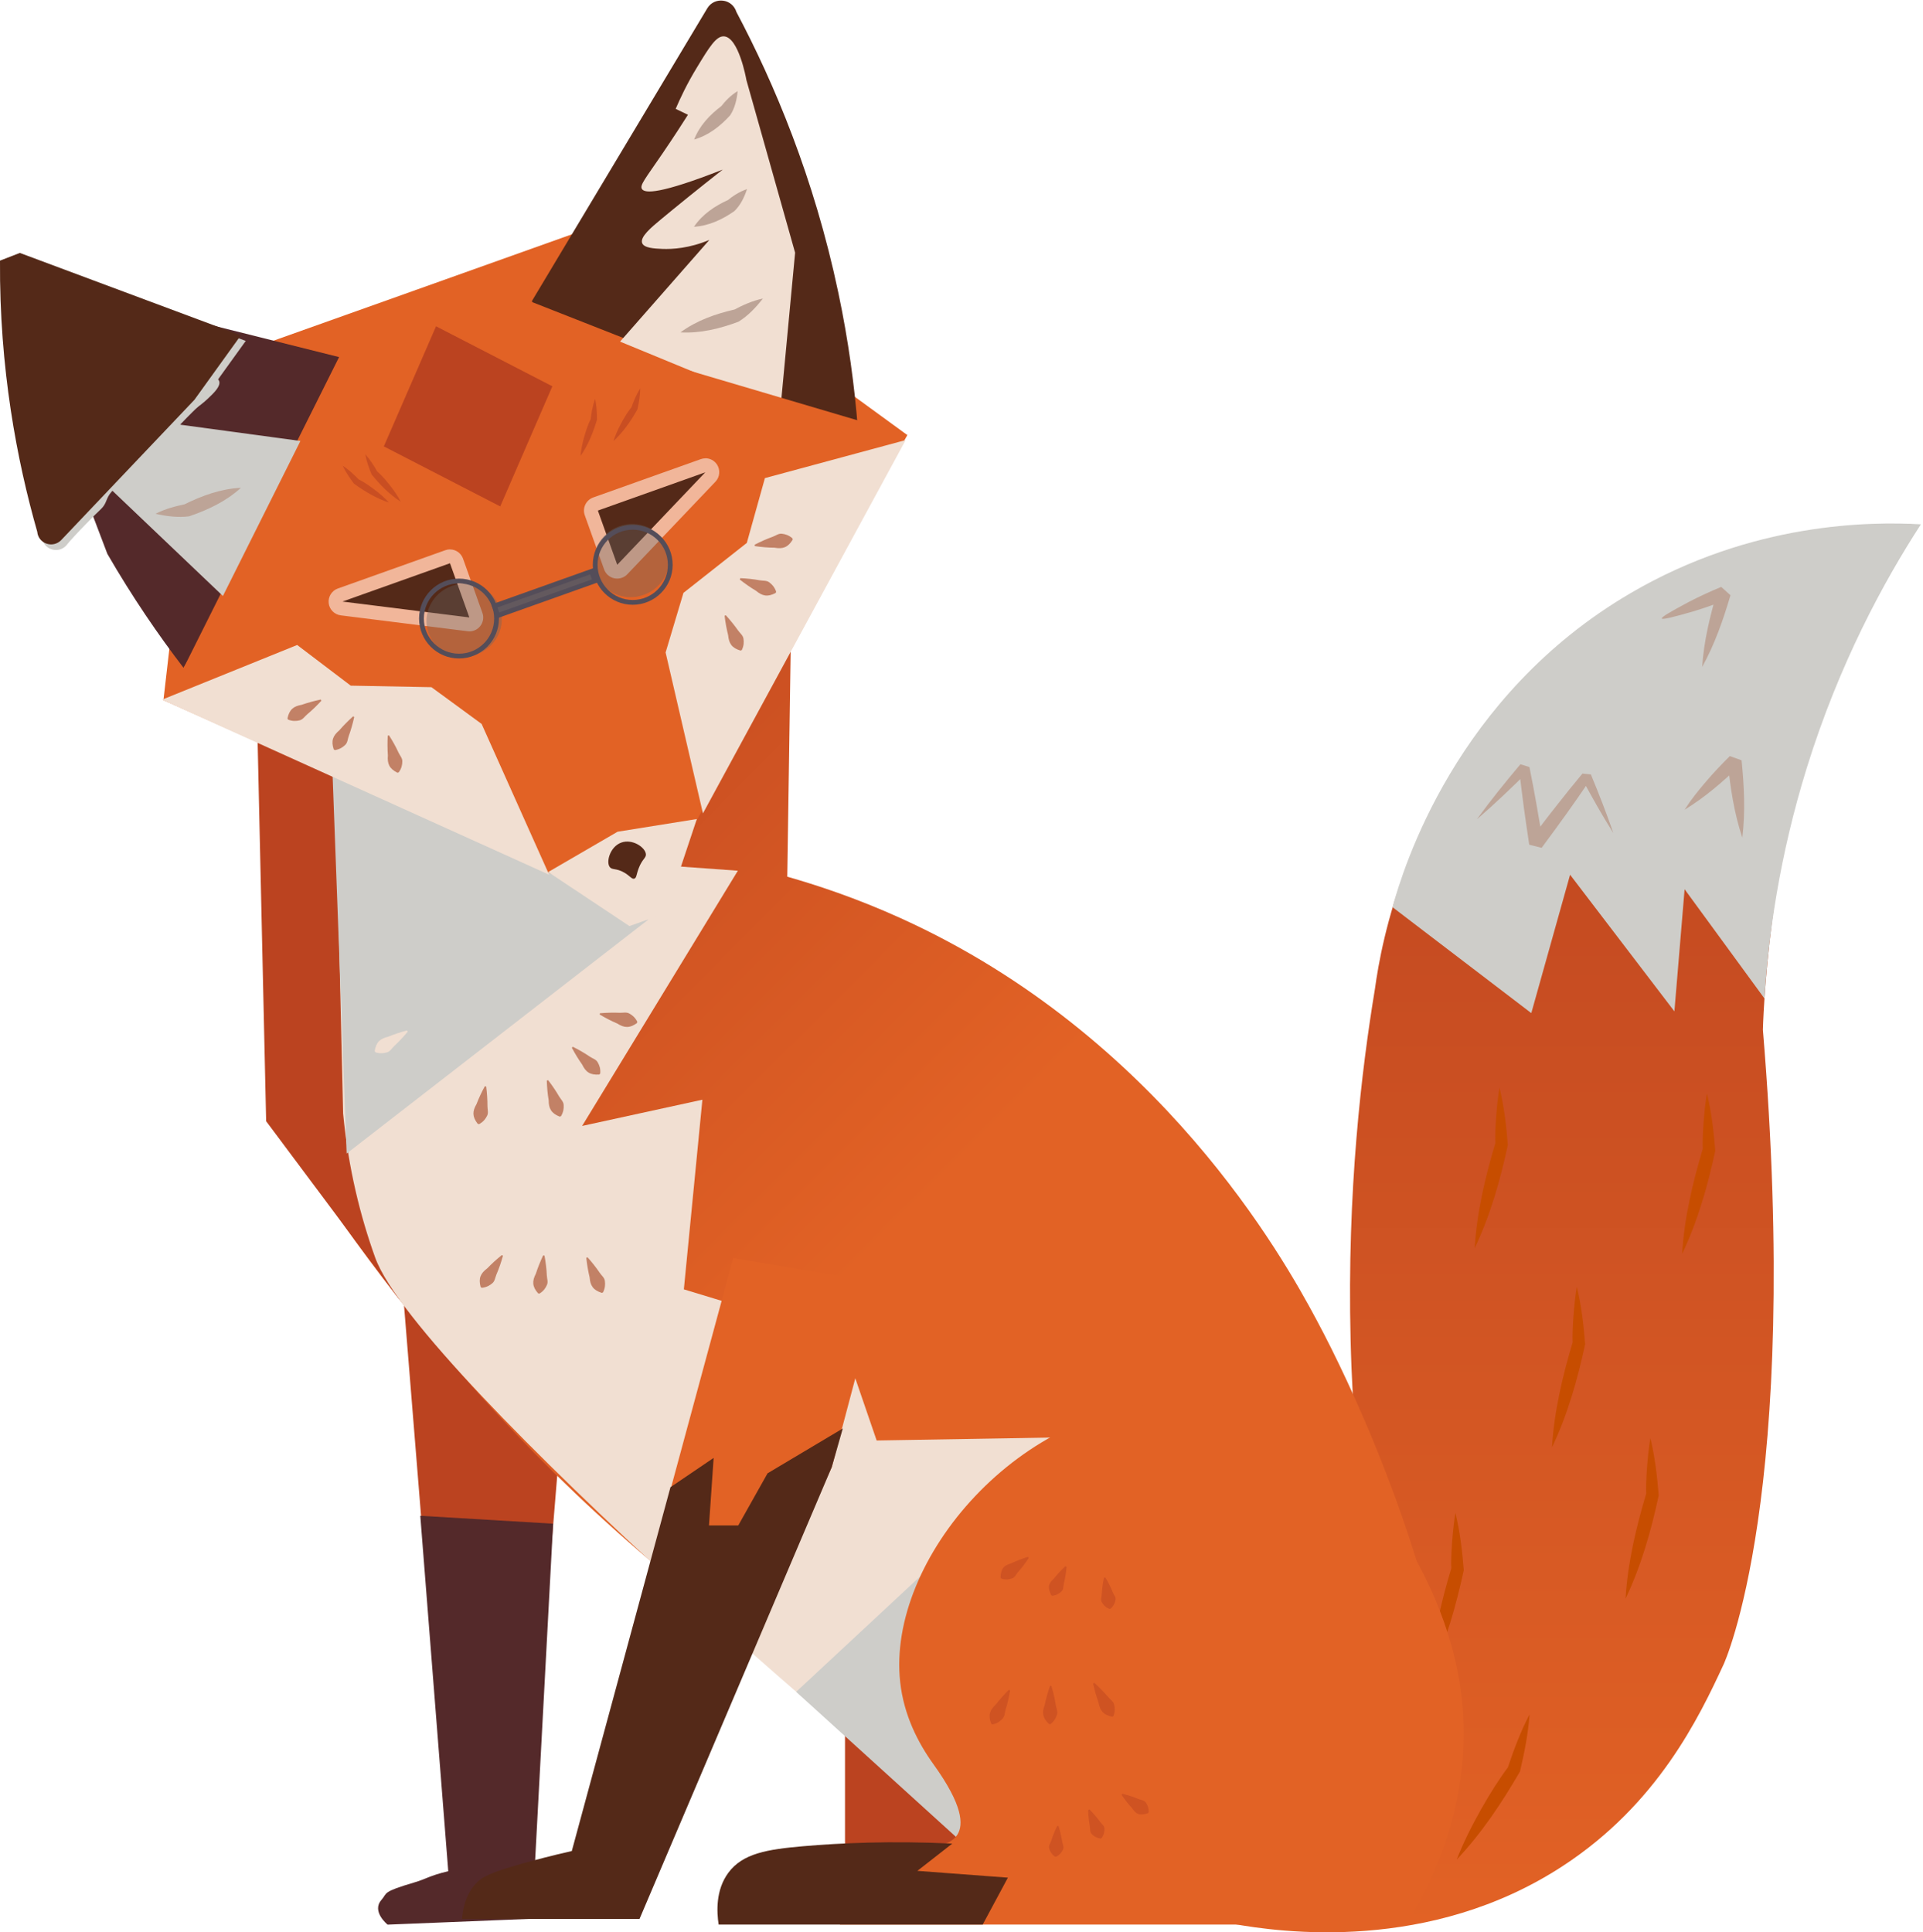 <svg width="402" height="404" viewBox="0 0 402 404" fill="none" xmlns="http://www.w3.org/2000/svg">
<g clip-path="url(#clip0_4279_400)">
<path d="M326.702 390.13C298.876 408.308 267.858 404.072 257.456 402.171C279.305 365.031 283.976 335.203 284.005 314.399C284.005 303.474 282.743 297.091 282.337 279.986C281.583 248.852 284.658 223.522 287.429 206.751C288.822 196.595 294.175 167.681 318.578 142.945C350.654 110.433 391.523 109.621 399.589 109.621C389.753 124.085 384.371 136.663 381.353 144.962C369.399 177.822 368.528 215.296 368.528 215.296C376.638 312.745 360.331 347.956 360.331 347.956C355.152 359.127 346.534 377.174 326.702 390.13Z" fill="url(#paint0_linear_4279_400)"/>
<path d="M368.862 208.767C369.674 195.783 371.937 179.142 377.711 160.529C384.487 138.709 393.772 121.633 401.562 109.621C391.204 109.041 366.352 109.07 340.789 124.056C304.258 145.47 293.334 181.565 291.1 189.661L320.115 211.814L328.225 182.885L350.03 211.451L352.163 185.918C357.734 193.534 363.305 201.151 368.862 208.767Z" fill="#CECDC9"/>
<path d="M308.277 260.996C308.727 253.495 310.453 246.154 312.601 238.973C312.455 237.043 312.862 230.761 313.471 227.41C314.429 231.356 314.893 235.346 315.212 239.379C313.616 246.793 311.541 254.134 308.263 260.996H308.277Z" fill="#C74D00"/>
<path d="M324.438 302.648C324.888 295.147 326.615 287.806 328.762 280.625C328.617 278.695 329.023 272.413 329.632 269.062C330.604 273.008 331.054 276.998 331.373 281.031C329.777 288.444 327.703 295.785 324.424 302.648H324.438Z" fill="#C74D00"/>
<path d="M351.64 262.2C352.09 254.699 353.817 247.358 355.964 240.177C355.819 238.247 356.225 231.966 356.834 228.614C357.792 232.56 358.256 236.55 358.575 240.583C356.979 247.997 354.905 255.338 351.626 262.2H351.64Z" fill="#C74D00"/>
<path d="M339.817 334.275C340.267 326.775 341.993 319.434 344.141 312.252C343.996 310.323 344.402 304.041 345.011 300.689C345.969 304.636 346.433 308.625 346.752 312.658C345.156 320.072 343.082 327.413 339.803 334.275H339.817Z" fill="#C74D00"/>
<path d="M299.064 349.9C299.514 342.4 301.24 335.059 303.388 327.877C303.243 325.948 303.649 319.666 304.258 316.314C305.216 320.261 305.68 324.25 305.999 328.283C304.403 335.697 302.329 343.038 299.05 349.9H299.064Z" fill="#C74D00"/>
<path d="M304.519 388.81C306.986 382.369 311.918 373.853 315.226 369.515C316.488 365.714 317.896 362 319.753 358.431C319.462 362.493 318.679 366.424 317.751 370.371C313.949 376.928 309.728 383.283 304.505 388.81H304.519Z" fill="#C74D00"/>
<path d="M308.756 171.265C311.628 167.304 314.704 163.518 317.838 159.789L319.724 160.369C320.797 165.607 321.682 170.888 322.553 176.168L319.956 175.516C321.74 173.194 323.481 170.844 325.295 168.566C327.094 166.26 328.936 163.982 330.808 161.733L332.563 161.907C333.405 163.924 334.217 165.94 335.001 167.986C335.784 170.017 336.553 172.077 337.249 174.152C334.914 170.452 332.781 166.637 330.706 162.792L332.462 162.966C329.197 167.826 325.759 172.556 322.277 177.257L319.68 176.604C319.303 173.949 318.882 171.308 318.534 168.668C318.2 166.013 317.838 163.358 317.562 160.703L319.448 161.283C315.995 164.707 312.47 168.088 308.756 171.279V171.265Z" fill="#BDA497"/>
<path d="M355.834 139.449C356.182 134.067 357.473 128.8 358.982 123.65L360.912 125.391C358.648 126.29 356.356 127.103 354.02 127.814C345.388 130.295 345.258 130.004 353.193 125.768C355.37 124.651 357.575 123.636 359.823 122.707L361.753 124.448C360.23 129.598 358.46 134.72 355.834 139.435V139.449Z" fill="#BDA497"/>
<path d="M364.219 175.095C362.507 169.974 361.709 164.62 361.172 159.267L363.624 160.152C360.055 163.518 356.385 166.724 352.163 169.292C353.498 167.188 355.036 165.273 356.632 163.416C358.213 161.559 359.896 159.789 361.622 158.077L364.074 158.962C364.611 164.301 364.886 169.712 364.234 175.08L364.219 175.095Z" fill="#BDA497"/>
<path d="M228.499 338.961H176.648V394.599H228.499V338.961Z" fill="#BB4320"/>
<path d="M94.302 394.599L109.68 391.596L117.398 297.396L113.626 245.69L82.188 244.805L94.302 394.599Z" fill="#BB4320"/>
<path d="M87.86 316.909L93.707 391.218C89.601 392.205 89.238 392.8 86.612 393.569C79.75 395.6 81.056 395.716 79.736 397.225C77.603 399.647 81.027 402.389 81.027 402.389L111.218 401.171L115.628 318.563L87.86 316.909Z" fill="#54292A"/>
<path d="M293.857 394.599C318.012 374.563 291.376 306.057 275.171 275.852C268.395 263.201 242.571 216.602 188.356 191.997C178.824 187.673 170.482 184.975 164.577 183.292L165.288 136.185L55.246 136.925L57.437 234.389C79.155 269.44 117.949 320.768 182.19 359.635C208.942 375.826 269.919 414.446 293.871 394.584L293.857 394.599Z" fill="url(#paint1_linear_4279_400)"/>
<path d="M83.537 271.775C74.237 259.328 64.938 246.865 55.638 234.418L53.447 136.954L143.962 136.345C146.254 162.024 119.458 184.409 121.75 210.088" fill="#BB4320"/>
<path d="M69.464 135.59L71.727 232.822C72.829 244.356 75.354 254.366 78.43 262.926C87.366 287.748 196.349 381.106 202.936 382.964C203.574 368.992 202.298 333.521 202.936 319.55L220.984 300.53L183.263 301.168L175.85 279.566L142.96 269.57L146.834 229.92L121.692 235.404L154.248 182.044L140.378 181.043L158.76 135.576H69.449L69.464 135.59Z" fill="#F1DFD2"/>
<path d="M211.22 363.16L200.92 385.023L166.435 353.715L225.598 298.658L211.22 363.16Z" fill="#CECDC9"/>
<path d="M72.467 241.178L135.388 192.374L158.76 135.576L69.464 160.384L72.467 241.178Z" fill="#CECDC9"/>
<path d="M101.642 227.164C101.816 228.542 101.903 229.906 101.903 231.284C101.903 231.966 102.15 232.691 101.816 233.301C101.497 233.925 101.076 234.519 100.162 235.027L99.872 234.969C98.682 233.446 98.755 232.314 99.611 230.849C100.104 229.572 100.684 228.325 101.352 227.106L101.642 227.164Z" fill="#C28166"/>
<path d="M85.234 215.688C84.349 216.762 83.42 217.763 82.405 218.706C81.912 219.17 81.549 219.852 80.882 220.026C80.214 220.214 79.489 220.316 78.488 220.011L78.328 219.765C78.618 217.85 79.489 217.139 81.157 216.747C82.434 216.225 83.74 215.79 85.074 215.441L85.234 215.688Z" fill="#F1DFD2"/>
<path d="M114.583 225.829C115.425 226.932 116.208 228.063 116.89 229.253C117.238 229.833 117.819 230.341 117.833 231.037C117.877 231.734 117.804 232.459 117.282 233.359L117.006 233.46C115.207 232.749 114.699 231.734 114.699 230.036C114.467 228.687 114.351 227.309 114.308 225.931L114.583 225.829Z" fill="#C28166"/>
<path d="M119.748 218.851C120.981 219.46 122.185 220.157 123.317 220.926C123.883 221.303 124.623 221.492 124.956 222.115C125.305 222.725 125.566 223.407 125.479 224.451L125.276 224.654C123.346 224.799 122.446 224.117 121.707 222.58C120.909 221.462 120.198 220.273 119.545 219.054L119.748 218.851Z" fill="#C28166"/>
<path d="M125.406 211.844C126.784 211.727 128.162 211.684 129.541 211.742C130.222 211.771 130.948 211.553 131.557 211.902C132.166 212.235 132.747 212.685 133.226 213.614L133.168 213.889C131.601 215.021 130.469 214.905 129.033 213.991C127.771 213.454 126.552 212.816 125.362 212.105L125.42 211.815L125.406 211.844Z" fill="#C28166"/>
<path d="M105.139 262.563C104.762 263.898 104.327 265.203 103.775 266.466C103.514 267.089 103.456 267.858 102.919 268.294C102.383 268.743 101.759 269.135 100.729 269.251L100.482 269.091C99.974 267.22 100.482 266.219 101.846 265.189C102.803 264.202 103.819 263.274 104.907 262.403L105.154 262.563H105.139Z" fill="#C28166"/>
<path d="M113.829 262.52C114.076 263.883 114.25 265.247 114.308 266.625C114.337 267.307 114.627 268.018 114.337 268.642C114.061 269.28 113.655 269.904 112.785 270.455L112.494 270.412C111.218 268.961 111.232 267.829 112.016 266.306C112.436 265 112.959 263.724 113.539 262.476L113.829 262.52Z" fill="#C28166"/>
<path d="M122.824 262.868C123.752 263.898 124.608 264.986 125.377 266.117C125.754 266.683 126.378 267.133 126.451 267.829C126.538 268.526 126.523 269.251 126.073 270.194L125.812 270.31C123.97 269.73 123.389 268.758 123.259 267.06C122.94 265.726 122.708 264.362 122.562 262.984L122.824 262.868Z" fill="#C28166"/>
<path d="M34.181 146.384C67.026 159.47 99.872 172.556 132.718 185.642C151.694 154.073 170.67 122.504 189.661 90.95L127.959 45.99L86.96 60.614L42.218 76.558L34.166 146.384H34.181Z" fill="#E26225"/>
<path d="M1.712 61.15C1.364 60.048 4.527 57.958 5.818 58.365L70.886 74.657L38.388 139.652C33.064 132.717 27.638 124.782 22.444 115.801L1.712 61.15Z" fill="#54292A"/>
<path d="M13.725 81.998V82.027C13.493 82.143 4.672 70.479 7.342 66.373C8.705 64.284 15.945 65.604 30.38 68.346C36.285 69.463 38.229 70.015 38.446 71.088C38.664 72.234 36.27 74.44 23.039 79.126C29.858 78.778 35.501 78.603 39.709 78.502C42.262 78.444 45.338 78.386 45.816 79.677C46.194 80.722 44.699 82.172 43.481 83.319C41.87 84.842 39.128 86.96 34.776 88.396C44.119 89.658 53.462 90.935 62.805 92.197L46.6 124.608L23.039 102.164L13.739 81.984L13.725 81.998Z" fill="#CECDC9"/>
<path d="M50.357 101.99C47.267 104.819 43.452 106.618 39.52 107.952C37.199 108.243 34.834 107.952 32.513 107.416C34.544 106.386 36.676 105.82 38.853 105.385L38.475 105.486C42.189 103.644 46.15 102.193 50.328 101.99H50.357Z" fill="#BDA497"/>
<path d="M1.016 55.666C0.871 78.197 4.556 97.478 8.807 112.363C8.894 113.495 9.648 114.467 10.736 114.829C11.752 115.178 12.956 114.989 13.826 114.075C14.552 113.132 16.351 111.217 18.019 109.505C19.31 108.17 20.529 106.966 21.109 106.429C22.4 105.211 22.081 104.195 23.329 102.802C25.273 100.641 26.68 100.8 28.871 98.653C30.742 96.825 31.685 95.578 33.136 93.837C34.979 91.646 37.735 88.527 41.681 84.74C44.917 80.257 48.137 75.76 51.373 71.277L5.165 54.041L1.016 55.666Z" fill="#CECDC9"/>
<path d="M0 54.491C-0.145 77.022 3.54 96.303 7.791 111.188C7.878 112.32 8.632 113.292 9.72 113.654C10.736 114.002 11.94 113.814 12.811 112.9L40.651 83.579L50.343 70.116L4.149 52.881L0 54.491Z" fill="#542918"/>
<path d="M179.085 89.586C178.403 80.867 177.141 71.335 174.994 61.179C169.93 37.183 161.603 17.496 153.711 2.597C153.363 1.407 152.347 0.537 151.128 0.391C149.982 0.246 148.764 0.711 148.067 1.871L111.464 62.978L179.085 89.586Z" fill="#542918" stroke="#542918" stroke-width="0.5" stroke-linecap="round" stroke-linejoin="round"/>
<path d="M163.17 85.233L166.217 52.837C162.822 40.796 159.427 28.769 156.032 16.727C155.974 16.365 154.407 7.79 151.346 7.602C149.736 7.5 148.314 9.778 145.703 14.087C143.57 17.583 142.148 20.659 141.249 22.763L143.817 23.996C142.685 25.78 140.842 28.653 138.463 32.135C134.894 37.358 133.719 38.707 134.183 39.49C134.764 40.491 138.013 40.593 151.085 35.457C145.717 39.679 141.336 43.233 138.086 45.932C136.127 47.556 133.763 49.544 134.241 50.821C134.633 51.851 136.722 51.967 138.391 52.039C140.61 52.127 144.063 51.923 148.285 50.168C142.061 57.248 135.852 64.342 129.628 71.422L163.127 85.233H163.17Z" fill="#F1DFD2"/>
<path d="M142.25 69.492L154.016 65.967L159.485 62.413" fill="#F1DFD2"/>
<path d="M142.25 69.492C145.63 66.997 149.605 65.619 153.639 64.69L153.29 64.85C155.263 63.791 157.265 62.891 159.485 62.413C158.034 64.284 156.38 66.025 154.393 67.258C150.505 68.709 146.428 69.725 142.235 69.492H142.25Z" fill="#BDA497"/>
<path d="M145.064 47.426L152.87 42.987L156.177 39.548" fill="#F1DFD2"/>
<path d="M145.064 47.426C146.805 44.829 149.417 43.074 152.202 41.811L151.898 42.044C153.189 40.984 154.538 40.085 156.163 39.534C155.597 41.246 154.799 42.9 153.523 44.133C151.013 45.888 148.184 47.237 145.064 47.411V47.426Z" fill="#BDA497"/>
<path d="M145.107 29.189L151.738 23.125L154.204 19.048" fill="#F1DFD2"/>
<path d="M145.107 29.189C146.225 26.273 148.386 23.995 150.838 22.153L150.591 22.443C151.607 21.123 152.724 19.948 154.204 19.048C154.03 20.847 153.609 22.632 152.637 24.112C150.577 26.375 148.111 28.319 145.107 29.175V29.189Z" fill="#BDA497"/>
<path d="M134.778 191.416L34.181 146.384L86.96 60.599L189.661 90.95L134.778 191.416Z" fill="#E26225"/>
<path d="M189.327 92.008L146.95 170.061L139.145 136.417L142.873 123.955L156.119 113.509L159.905 99.959L189.327 92.008Z" fill="#F1DFD2"/>
<path d="M33.876 146.282L114.801 182.886L100.685 151.36L90.195 143.671L73.323 143.352L62.123 134.85L33.876 146.282Z" fill="#F1DFD2"/>
<path d="M129.019 119.53C128.917 119.53 128.816 119.53 128.714 119.501C128.221 119.4 127.814 119.051 127.655 118.573L123.607 107.242C123.346 106.488 123.738 105.661 124.492 105.385L146.965 97.377C147.124 97.319 147.284 97.29 147.458 97.29C147.937 97.29 148.401 97.536 148.677 97.957C149.039 98.523 148.981 99.263 148.503 99.741L130.078 119.095C129.802 119.385 129.425 119.545 129.033 119.545L129.019 119.53Z" fill="#542918"/>
<path d="M147.458 98.726L129.033 118.079L124.985 106.748L147.458 98.74M147.458 95.824C147.139 95.824 146.805 95.882 146.486 95.998L124.013 104.007C123.288 104.268 122.693 104.804 122.359 105.501C122.026 106.197 121.982 106.995 122.243 107.721L126.291 119.051C126.625 119.994 127.437 120.705 128.424 120.908C128.627 120.952 128.83 120.966 129.033 120.966C129.816 120.966 130.585 120.647 131.137 120.067L149.562 100.713C150.49 99.741 150.621 98.261 149.895 97.13C149.344 96.288 148.415 95.81 147.458 95.81V95.824Z" fill="#F1B69A"/>
<path d="M97.928 130.541L71.407 127.219C70.74 127.132 70.218 126.61 70.145 125.942C70.073 125.275 70.465 124.637 71.103 124.419L93.576 116.411C93.735 116.353 93.895 116.324 94.069 116.324C94.664 116.324 95.229 116.701 95.433 117.281L99.48 128.612C99.654 129.091 99.553 129.613 99.248 130.005C98.972 130.353 98.552 130.541 98.117 130.541C98.058 130.541 98 130.541 97.942 130.541H97.928Z" fill="#542918"/>
<path d="M94.069 117.76L98.117 129.091L71.596 125.768L94.069 117.76ZM94.069 114.858C93.735 114.858 93.416 114.916 93.097 115.032L70.624 123.041C69.362 123.491 68.564 124.753 68.709 126.087C68.854 127.422 69.899 128.481 71.234 128.655L97.754 131.978C97.87 131.992 98.001 132.007 98.117 132.007C98.987 132.007 99.829 131.615 100.38 130.919C101.004 130.135 101.192 129.076 100.844 128.133L96.796 116.802C96.535 116.077 95.999 115.482 95.302 115.149C94.91 114.96 94.49 114.873 94.055 114.873L94.069 114.858Z" fill="#F1B69A"/>
<path d="M67.186 146.5C66.258 147.516 65.257 148.488 64.212 149.358C63.69 149.793 63.298 150.461 62.616 150.606C61.934 150.765 61.209 150.823 60.237 150.461L60.092 150.214C60.483 148.314 61.398 147.646 63.066 147.356C64.357 146.906 65.692 146.544 67.041 146.253L67.186 146.5Z" fill="#C28166"/>
<path d="M74.049 149.909C73.744 151.258 73.381 152.593 72.903 153.884C72.671 154.523 72.671 155.292 72.148 155.756C71.641 156.235 71.046 156.655 70.016 156.829L69.769 156.684C69.16 154.856 69.609 153.812 70.915 152.709C71.815 151.665 72.787 150.693 73.817 149.764L74.063 149.909H74.049Z" fill="#C28166"/>
<path d="M81.332 153.754C82.072 154.914 82.754 156.119 83.319 157.366C83.609 157.976 84.146 158.527 84.103 159.223C84.088 159.92 83.958 160.645 83.348 161.486L83.073 161.559C81.346 160.689 80.94 159.629 81.085 157.947C80.984 156.583 80.984 155.19 81.056 153.812L81.332 153.739V153.754Z" fill="#C28166"/>
<path d="M157.759 113.886C158.992 113.248 160.24 112.682 161.545 112.218C162.184 111.986 162.779 111.493 163.475 111.594C164.171 111.681 164.868 111.87 165.666 112.552L165.709 112.842C164.694 114.496 163.605 114.8 161.923 114.51C160.544 114.496 159.181 114.38 157.802 114.177L157.759 113.886Z" fill="#C28166"/>
<path d="M154.755 120.879C156.133 120.937 157.511 121.083 158.861 121.329C159.528 121.445 160.282 121.329 160.834 121.764C161.385 122.185 161.907 122.707 162.255 123.694L162.154 123.97C160.456 124.884 159.354 124.608 158.048 123.52C156.873 122.823 155.741 122.026 154.653 121.17L154.755 120.894V120.879Z" fill="#C28166"/>
<path d="M151.723 128.626C152.652 129.642 153.522 130.716 154.32 131.847C154.712 132.398 155.336 132.848 155.423 133.545C155.524 134.226 155.524 134.966 155.075 135.909L154.813 136.025C152.956 135.474 152.376 134.502 152.216 132.805C151.883 131.47 151.636 130.121 151.477 128.743L151.738 128.626H151.723Z" fill="#C28166"/>
<path d="M139.101 190.937L131.586 193.621L114.598 182.32C119.429 179.505 124.274 176.705 129.106 173.891C134.633 173.006 140.146 172.121 145.673 171.236L139.101 190.937Z" fill="#F1DFD2"/>
<path d="M135.025 178.577C135.098 179.389 134.256 179.578 133.516 181.537C133.023 182.828 133.081 183.553 132.602 183.698C132.08 183.872 131.717 183.133 130.499 182.436C128.83 181.464 127.974 181.943 127.467 181.276C126.654 180.173 127.554 176.981 129.904 176.154C132.225 175.327 134.909 177.17 135.025 178.592V178.577Z" fill="#542918"/>
<path opacity="0.36" d="M134.553 124.379C138.666 122.913 140.856 118.512 139.443 114.55C138.031 110.588 133.551 108.564 129.438 110.031C125.325 111.497 123.135 115.898 124.548 119.86C125.96 123.822 130.44 125.846 134.553 124.379Z" fill="#666666"/>
<path opacity="0.36" d="M99.585 136.851C103.698 135.384 105.888 130.984 104.475 127.021C103.063 123.059 98.583 121.036 94.47 122.502C90.357 123.968 88.168 128.369 89.58 132.331C90.992 136.293 95.472 138.317 99.585 136.851Z" fill="#666666"/>
<path d="M95.955 137.172C100.29 137.172 103.804 133.658 103.804 129.323C103.804 124.988 100.29 121.474 95.955 121.474C91.62 121.474 88.106 124.988 88.106 129.323C88.106 133.658 91.62 137.172 95.955 137.172Z" stroke="#544D59" stroke-miterlimit="10"/>
<path d="M132.269 125.943C136.603 125.943 140.117 122.429 140.117 118.094C140.117 113.759 136.603 110.245 132.269 110.245C127.934 110.245 124.42 113.759 124.42 118.094C124.42 122.429 127.934 125.943 132.269 125.943Z" stroke="#544D59" stroke-miterlimit="10"/>
<path d="M123.678 119.449L103.344 126.698L104.055 128.693L124.389 121.444L123.678 119.449Z" fill="#63595E" stroke="#544D59" stroke-miterlimit="10"/>
<path d="M104.573 105.878L80.243 93.329L91.153 68.216L115.468 80.765L104.573 105.878Z" fill="#BB4320"/>
<g opacity="0.63">
<path d="M83.768 104.891C81.403 103.382 79.459 101.366 77.689 99.219C77.124 97.855 76.63 96.477 76.369 94.982C77.37 96.1 78.154 97.333 78.865 98.58C80.199 99.698 82.68 102.686 83.768 104.891Z" fill="#BB4320"/>
</g>
<g opacity="0.63">
<path d="M81.316 105.065C78.647 104.21 76.253 102.744 73.99 101.119C73.105 99.944 72.278 98.74 71.64 97.362C72.887 98.189 73.961 99.175 74.962 100.22C76.529 100.96 79.692 103.223 81.316 105.08V105.065Z" fill="#BB4320"/>
</g>
<g opacity="0.63">
<path d="M121.358 95.345C121.518 92.894 122.678 89.165 123.476 87.642C123.65 86.205 123.912 84.769 124.405 83.362C124.724 84.842 124.797 86.321 124.797 87.787C123.984 90.442 122.954 93.068 121.344 95.36L121.358 95.345Z" fill="#BB4320"/>
</g>
<g opacity="0.63">
<path d="M128.235 92.241C128.932 89.89 130.861 86.496 131.993 85.175C132.486 83.812 133.037 82.477 133.835 81.2C133.835 82.724 133.574 84.174 133.255 85.596C131.877 88.019 130.31 90.34 128.235 92.226V92.241Z" fill="#BB4320"/>
</g>
<path d="M118.849 390.13L134.329 392.582L173.877 306.739L184.09 268.192L153.276 263.042L118.849 390.13Z" fill="#E26225"/>
<path d="M119.502 387.011C115.382 387.94 111.929 388.854 109.288 389.593C102.397 391.537 100.743 392.408 99.408 393.888C97.247 396.282 96.739 399.27 96.608 401.2H133.69L173.877 306.739L176.184 298.658L160.457 308.03L154.335 318.926H148.213L149.185 304.81L140.161 310.932L119.531 387.011H119.502Z" fill="#542918"/>
<path d="M305.101 351.699C309.12 376.333 298.007 395.992 294.017 402.375H175.59C176.983 390.899 177.577 390 177.577 390C182.22 383.036 196.742 389.057 200.152 383.558C201.428 381.484 201.327 377.451 195.161 368.891C191.911 364.379 188.952 358.619 188.183 351.699C185.339 326.078 213.354 293.073 246.649 293.233C279.321 293.392 300.822 325.454 305.116 351.699H305.101Z" fill="#E26225"/>
<path d="M199.078 385.444C186.224 384.835 175.647 385.328 167.915 385.995C160.429 386.648 155.235 387.475 152.232 391.581C149.591 395.193 149.824 399.72 150.23 402.375H205.432C207.188 399.111 208.943 395.832 210.698 392.568C204.388 392.089 198.091 391.61 191.78 391.146C194.218 389.245 196.655 387.33 199.092 385.43L199.078 385.444Z" fill="#542918"/>
<g opacity="0.5">
<path d="M211.162 353.425C210.93 354.789 210.625 356.138 210.219 357.444C210.016 358.097 210.059 358.865 209.552 359.359C209.073 359.866 208.493 360.316 207.477 360.534L207.216 360.403C206.505 358.604 206.911 357.545 208.159 356.385C209 355.297 209.914 354.266 210.901 353.294L211.162 353.425Z" fill="#BB4320"/>
</g>
<g opacity="0.5">
<path d="M219.794 352.468C220.186 353.788 220.505 355.137 220.708 356.501C220.81 357.168 221.187 357.85 220.955 358.503C220.737 359.17 220.418 359.823 219.606 360.476H219.315C217.894 359.156 217.792 358.024 218.401 356.443C218.677 355.094 219.054 353.773 219.518 352.468H219.809H219.794Z" fill="#BB4320"/>
</g>
<g opacity="0.5">
<path d="M228.775 351.844C229.805 352.772 230.762 353.759 231.662 354.803C232.097 355.326 232.764 355.703 232.91 356.385C233.069 357.067 233.142 357.792 232.779 358.778L232.532 358.924C230.632 358.546 229.964 357.632 229.645 355.964C229.181 354.673 228.818 353.338 228.514 351.989L228.76 351.844H228.775Z" fill="#BB4320"/>
</g>
<g opacity="0.5">
<path d="M215.05 325.73C214.368 326.774 213.629 327.775 212.802 328.704C212.395 329.168 212.149 329.821 211.554 330.009C210.959 330.213 210.292 330.329 209.334 330.053L209.16 329.821C209.262 327.804 209.886 327.326 211.409 326.847C212.526 326.31 213.687 325.875 214.876 325.498L215.05 325.73Z" fill="#BB4320"/>
</g>
<g opacity="0.5">
<path d="M222.971 327.587C222.87 328.762 222.681 329.922 222.405 331.054C222.275 331.605 222.362 332.287 221.927 332.693C221.506 333.114 220.984 333.477 220.012 333.636L219.751 333.506C218.851 331.649 219.286 331.025 220.316 330.038C221.042 329.124 221.84 328.268 222.71 327.456L222.971 327.587Z" fill="#BB4320"/>
</g>
<g opacity="0.5">
<path d="M231.082 329.821C231.676 330.807 232.199 331.837 232.634 332.911C232.852 333.433 233.316 333.912 233.2 334.492C233.098 335.073 232.881 335.667 232.184 336.335L231.894 336.378C231.009 335.972 230.617 335.479 230.327 334.971C230.023 334.463 230.313 333.854 230.327 333.303C230.385 332.157 230.545 331.01 230.777 329.879L231.067 329.835L231.082 329.821Z" fill="#BB4320"/>
</g>
<g opacity="0.5">
<path d="M221.289 381.788C221.623 382.861 221.884 383.964 222.058 385.067C222.145 385.603 222.479 386.169 222.218 386.691C221.985 387.214 221.637 387.722 220.796 388.186L220.506 388.157C219.751 387.562 219.476 386.996 219.33 386.459C219.156 385.908 219.577 385.4 219.751 384.878C220.085 383.804 220.506 382.774 221.013 381.759L221.304 381.788H221.289Z" fill="#BB4320"/>
</g>
<g opacity="0.5">
<path d="M227.774 378.321C228.571 379.133 229.326 379.989 229.979 380.903C230.298 381.353 230.864 381.701 230.878 382.281C230.907 382.862 230.835 383.471 230.312 384.284L230.051 384.4C229.108 384.211 228.601 383.848 228.209 383.428C227.803 383.021 227.933 382.368 227.832 381.817C227.628 380.7 227.512 379.583 227.483 378.437L227.745 378.321H227.774Z" fill="#BB4320"/>
</g>
<g opacity="0.5">
<path d="M234.636 375.027C235.782 375.318 236.899 375.666 237.973 376.115C238.495 376.333 239.177 376.348 239.511 376.841C239.859 377.32 240.134 377.9 240.134 378.872L239.975 379.104C238.002 379.713 237.451 379.177 236.638 378.016C235.84 377.16 235.129 376.232 234.462 375.259L234.622 375.027H234.636Z" fill="#BB4320"/>
</g>
</g>
<defs>
<linearGradient id="paint0_linear_4279_400" x1="328.53" y1="109.621" x2="328.53" y2="403.985" gradientUnits="userSpaceOnUse">
<stop stop-color="#BB4320"/>
<stop offset="1" stop-color="#E26225"/>
</linearGradient>
<linearGradient id="paint1_linear_4279_400" x1="55.333" y1="136.852" x2="303.533" y2="385.053" gradientUnits="userSpaceOnUse">
<stop stop-color="#BB4320"/>
<stop offset="0.51" stop-color="#E26225"/>
</linearGradient>
<clipPath id="clip0_4279_400">
<rect width="401.563" height="404" fill="white"/>
</clipPath>
</defs>
</svg>
